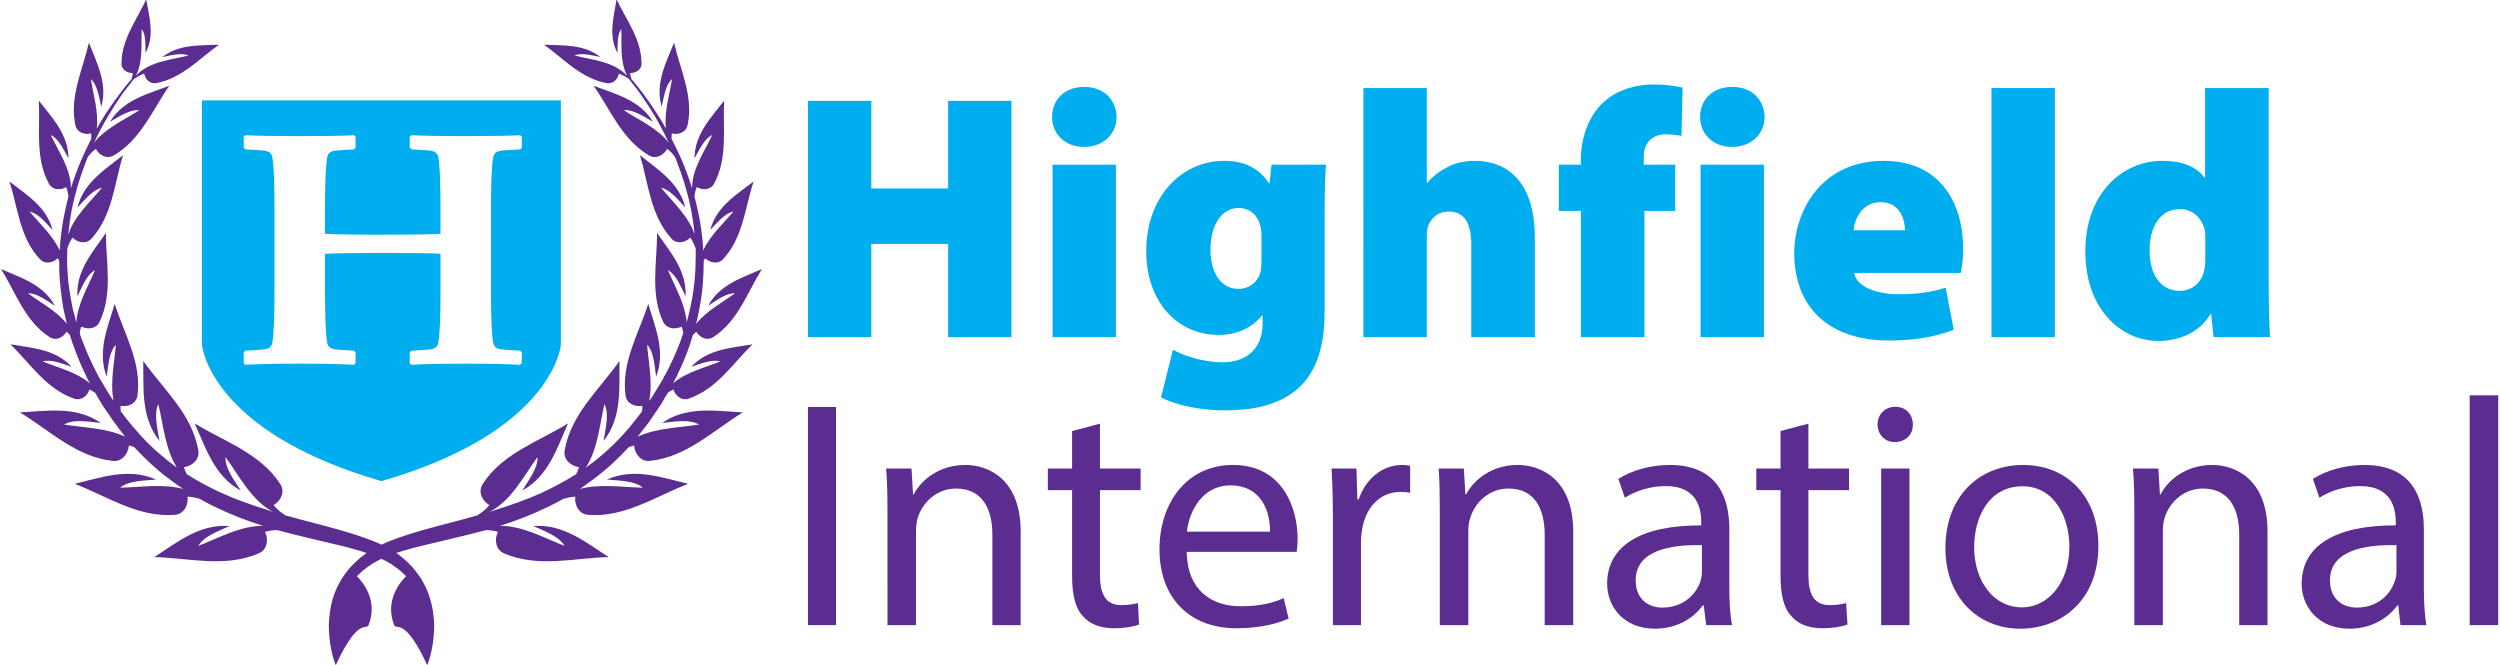 <?xml version="1.0" encoding="UTF-8"?>
<svg xmlns="http://www.w3.org/2000/svg" version="1.2" viewBox="0 0 1113 296" width="1113" height="296">
  <title>HI 2023-ai</title>
  <style>
		.s0 { fill: #5b2d90 } 
		.s1 { fill: #00adee } 
	</style>
  <g id="Layer 1">
    <g id="&lt;Group&gt;">
      <path id="&lt;Compound Path&gt;" class="s0" d="m372.2 181.2v97.1h-12.5v-97.1z"></path>
      <path id="&lt;Compound Path&gt;" class="s0" d="m395.1 227.5c0-7.2-0.1-13.1-0.6-18.9h11.3l0.7 11.5h0.3c3.4-6.6 11.5-13.1 23-13.1 9.7 0 24.6 5.8 24.6 29.7v41.6h-12.6v-40.2c0-11.2-4.2-20.6-16.2-20.6-8.3 0-14.8 5.9-17 13-0.5 1.6-0.8 3.7-0.8 5.9v41.9h-12.7z"></path>
      <path id="&lt;Compound Path&gt;" class="s0" d="m489.7 188.6v20h18.1v9.6h-18.1v37.6c0 8.7 2.5 13.6 9.5 13.6 3.3 0 5.8-0.5 7.4-0.9l0.5 9.5c-2.4 1-6.3 1.7-11.2 1.7-5.9 0-10.7-1.8-13.7-5.3-3.6-3.7-4.9-9.9-4.9-18.1v-38.1h-10.8v-9.6h10.8v-16.7z"></path>
      <path id="&lt;Compound Path&gt;" fill-rule="evenodd" class="s0" d="m528.3 245.7c0.3 17.2 11.2 24.2 23.9 24.2 9.1 0 14.5-1.5 19.3-3.6l2.2 9.1c-4.5 2-12.1 4.3-23.2 4.3-21.5 0-34.3-14.1-34.3-35.1 0-21 12.4-37.6 32.7-37.6 22.7 0 28.8 20 28.8 32.8 0 2.6-0.3 4.6-0.4 5.9zm37.1-9c0.2-8.1-3.3-20.6-17.6-20.6-12.8 0-18.4 11.8-19.4 20.6z"></path>
      <path id="&lt;Compound Path&gt;" class="s0" d="m593.4 230.3c0-8.2-0.2-15.2-0.6-21.7h11.1l0.4 13.7h0.6c3.2-9.4 10.8-15.3 19.3-15.3 1.4 0 2.4 0.1 3.6 0.4v12c-1.3-0.3-2.6-0.4-4.3-0.4-9 0-15.3 6.7-17 16.2-0.3 1.8-0.6 3.8-0.6 5.9v37.2h-12.5z"></path>
      <path id="&lt;Compound Path&gt;" class="s0" d="m641 227.5c0-7.2-0.1-13.1-0.5-18.9h11.2l0.7 11.5h0.3c3.5-6.6 11.5-13.1 23-13.1 9.7 0 24.7 5.8 24.7 29.7v41.6h-12.7v-40.2c0-11.2-4.2-20.6-16.1-20.6-8.4 0-14.9 5.9-17 13-0.6 1.6-0.9 3.7-0.9 5.9v41.9h-12.7z"></path>
      <path id="&lt;Compound Path&gt;" fill-rule="evenodd" class="s0" d="m759.6 278.3l-1.1-8.8h-0.4c-3.9 5.5-11.4 10.4-21.3 10.4-14.1 0-21.3-10-21.3-20 0-16.9 15-26.1 41.9-26v-1.4c0-5.8-1.6-16.1-15.8-16.1-6.5 0-13.3 2-18.2 5.2l-2.9-8.4c5.8-3.7 14.1-6.2 22.9-6.2 21.3 0 26.5 14.6 26.5 28.5v26.1c0 6 0.3 11.9 1.2 16.7zm-1.9-35.6c-13.8-0.3-29.5 2.2-29.5 15.7 0 8.2 5.5 12.1 11.9 12.1 9.1 0 14.9-5.7 16.9-11.6 0.4-1.3 0.7-2.8 0.7-4.1z"></path>
      <path id="&lt;Compound Path&gt;" class="s0" d="m805.1 188.6v20h18.1v9.6h-18.1v37.6c0 8.7 2.4 13.6 9.5 13.6 3.3 0 5.7-0.5 7.3-0.9l0.6 9.5c-2.5 1-6.4 1.7-11.2 1.7-6 0-10.7-1.8-13.7-5.3-3.6-3.7-4.9-9.9-4.9-18.1v-38.1h-10.8v-9.6h10.8v-16.7z"></path>
      <path id="&lt;Compound Path&gt;" class="s0" d="m851.6 189c0.1 4.3-3.1 7.8-8.1 7.8-4.5 0-7.6-3.5-7.6-7.8 0-4.5 3.3-7.9 7.9-7.9 4.7 0 7.8 3.4 7.8 7.9zm-14.1 89.3v-69.7h12.6v69.7z"></path>
      <path id="&lt;Compound Path&gt;" fill-rule="evenodd" class="s0" d="m934.2 242.9c0 25.7-17.8 37-34.7 37-18.8 0-33.4-13.8-33.4-35.9 0-23.3 15.3-37 34.6-37 20 0 33.5 14.6 33.5 35.9zm-55.3 0.7c0 15.3 8.8 26.8 21.2 26.8 12.1 0 21.2-11.4 21.2-27.1 0-11.8-5.9-26.8-20.9-26.8-15 0-21.5 13.8-21.5 27.1z"></path>
      <path id="&lt;Compound Path&gt;" class="s0" d="m950.2 227.5c0-7.2-0.1-13.1-0.6-18.9h11.3l0.7 11.5h0.3c3.4-6.6 11.5-13.1 23-13.1 9.7 0 24.6 5.8 24.6 29.7v41.6h-12.6v-40.2c0-11.2-4.2-20.6-16.2-20.6-8.3 0-14.8 5.9-17 13-0.5 1.6-0.8 3.7-0.8 5.9v41.9h-12.7z"></path>
      <path id="&lt;Compound Path&gt;" fill-rule="evenodd" class="s0" d="m1068.7 278.3l-1-8.8h-0.4c-3.9 5.5-11.4 10.4-21.3 10.4-14.1 0-21.3-10-21.3-20 0-16.9 14.9-26.1 41.9-26v-1.4c0-5.8-1.6-16.1-15.9-16.1-6.5 0-13.2 2-18.1 5.2l-2.9-8.4c5.8-3.7 14.1-6.2 22.9-6.2 21.3 0 26.5 14.6 26.5 28.5v26.1c0 6 0.3 11.9 1.1 16.7zm-1.8-35.6c-13.9-0.3-29.6 2.2-29.6 15.7 0 8.2 5.5 12.1 12 12.1 9.1 0 14.8-5.7 16.8-11.6 0.5-1.3 0.8-2.8 0.8-4.1z"></path>
      <path id="&lt;Compound Path&gt;" class="s0" d="m1099.5 176h12.7v102.3h-12.7z"></path>
    </g>
    <g id="&lt;Group&gt;">
      <path id="&lt;Compound Path&gt;" class="s1" d="m387.9 44.9v39h34.2v-39h28.2v105.2h-28.2v-41.5h-34.2v41.5h-28.2v-105.2z"></path>
      <path id="&lt;Compound Path&gt;" class="s1" d="m482.6 65.4c-8.8 0-14.2-6-14.2-13.3 0-7.8 5.6-13.4 14.3-13.4 8.7 0 14.2 5.6 14.4 13.4 0 7.3-5.7 13.3-14.4 13.3zm-14 84.7v-76.8h28.2v76.8z"></path>
      <path id="&lt;Compound Path&gt;" fill-rule="evenodd" class="s1" d="m589.7 138.8c0 13.4-2.7 26.2-12 34.3-8.7 7.5-20.4 9.6-32.3 9.6-10.6 0-21.4-2.1-28.5-5.8l5.3-21.2c4.6 2.6 13.4 5.6 22.1 5.6 10 0 17.8-5.5 17.8-17.3v-3.5h-0.3c-4.7 5.8-11.6 8.6-19.2 8.6-18.7 0-32.3-15-32.3-37.3 0-24.1 15.6-40.2 34.8-40.2 9.3 0 15.7 3.6 19.8 10h0.3l0.9-8.3h24.2c-0.3 4.9-0.6 11.4-0.6 23.6zm-28.1-33.9c0-1.2-0.1-2.5-0.3-3.6-1.2-5.6-4.8-8.7-10-8.7-6.7 0-12.4 6.6-12.4 18.7 0 10 4.6 17.3 12.4 17.3 5.2 0 8.9-3.4 9.9-7.6 0.4-1.6 0.4-4.1 0.4-5.8z"></path>
      <path id="&lt;Compound Path&gt;" class="s1" d="m607 39.2h28.2v42.2h0.3c2.5-3.1 5.7-5.4 9.1-7.1 3.4-1.8 7.6-2.7 11.7-2.7 17.3 0 27 12.3 27 34v44.5h-28.3v-41.4c0-9-2.9-14.5-9.9-14.5-5.4 0-7.8 3.1-9.2 6.1-0.5 1.3-0.7 3.3-0.7 4.5v45.3h-28.2z"></path>
      <path id="&lt;Compound Path&gt;" class="s1" d="m703.8 150.1v-56.2h-9.8v-20.6h9.8v-2.5c0-8.5 3-18.8 10-25.2 6.4-6 15.1-8 22.3-8 5.3 0 9.4 0.6 13 1.4l-0.5 21.5c-2.2-0.4-4.4-0.7-7.2-0.7-6.2 0-9.6 4.3-9.6 9.8v3.7h14v20.6h-13.7v56.2z"></path>
      <path id="&lt;Compound Path&gt;" class="s1" d="m771.1 65.4c-8.8 0-14.2-6-14.2-13.3 0-7.8 5.6-13.4 14.3-13.4 8.7 0 14.2 5.6 14.4 13.4 0 7.3-5.7 13.3-14.4 13.3zm-14 84.7v-76.8h28.2v76.8z"></path>
      <path id="&lt;Compound Path&gt;" fill-rule="evenodd" class="s1" d="m825.5 121.5c0.9 6.1 9.8 9.5 19.8 9.5 7.2 0 14-0.7 20.9-2.9l3.6 18.7c-9.2 3.6-19.2 4.8-28.7 4.8-27 0-42.3-14.8-42.3-39.1 0-17.8 11.5-40.9 39.8-40.9 24.8 0 35.4 18.3 35.4 39.3 0 4.5-0.6 8.7-1.1 10.6zm22.6-19c0-4.4-2-12.5-10.9-12.5-8.3 0-11.6 7.7-12 12.5z"></path>
      <path id="&lt;Compound Path&gt;" class="s1" d="m886.6 39.2h28.2v110.9h-28.2z"></path>
      <path id="&lt;Compound Path&gt;" fill-rule="evenodd" class="s1" d="m1010 39.2v86.7c0 9.5 0.3 19 0.6 24.2h-25.1l-1.1-10.3h-0.3c-5 8.5-14.4 12-23.1 12-17.8 0-32.6-15.5-32.6-39.5-0.2-25.9 16.2-40.7 34.3-40.7 8.4 0 15.3 2.5 18.7 7.5h0.3v-39.9zm-28.2 67.3c0-1 0-2.5-0.1-3.5-1.1-5.5-5.2-9.9-11.1-9.9-9.4 0-13.6 8.5-13.6 18.4 0 11.9 5.8 18 13.4 18 5.8 0 10-4.1 10.9-9.2 0.5-1.6 0.5-3.3 0.5-5.2z"></path>
    </g>
    <path id="&lt;Compound Path&gt;" fill-rule="evenodd" class="s1" d="m249.7 44.7v108.8c0 0-3 38.5-79.9 60.7-76.8-22.2-79.9-60.7-79.9-60.7v-108.8zm-17.4 16.1l-0.8-0.6q-7.1 0.4-24.2 0.4-16.5 0-24.1-0.4l-0.8 0.6v4.9l0.9 0.8q8 0.4 9.1 0.7 2.3 0.6 2.7 2.7 1 5.1 1 22.3v11.9q-5.6 0.4-28.5 0.4-14.6 0-22.9-0.4v-11.9q0-17.2 1-22.3 0.4-2.1 2.7-2.7 1.1-0.3 9.1-0.7l0.8-0.7v-5l-0.7-0.6q-7.1 0.4-24.1 0.4-16.7 0-24.2-0.4l-0.8 0.6v4.9l0.8 0.8q8 0.4 9.2 0.7 2.3 0.6 2.7 2.7 1 5.1 1 22.3v38.1q0 17.2-1 22.4-0.4 2.1-2.7 2.7-1.2 0.3-9.2 0.7l-0.8 0.7v4.9l0.8 0.7q7.3-0.5 24.2-0.5 16.3 0 24.1 0.5l0.7-0.8v-4.8l-0.8-0.7q-8-0.4-9.1-0.7-2.3-0.6-2.7-2.7-1-5.2-1-22.4v-17.3q6.3-0.4 26-0.4 21.4 0 25.4 0.4v17.3q0 17.2-1 22.4-0.4 2.1-2.7 2.7-1.1 0.3-9.1 0.7l-0.9 0.7v4.9l0.8 0.7q7.4-0.5 24.1-0.5 16.4 0 24.2 0.5l0.8-0.8v-4.8l-0.8-0.7q-8-0.4-9.2-0.7-2.3-0.6-2.7-2.7-1-5.2-1-22.4v-38.1q0-17.2 1-22.3 0.4-2.1 2.7-2.7 1.1-0.3 9.3-0.7l0.7-0.7z"></path>
    <g id="&lt;Group&gt;">
      <path id="&lt;Path&gt;" class="s0" d="m335 153.3c-8.8 8.6-16 20-28.5 24.2-2.9 1-5.7-1.1-6.7-4.1q-1.4 0.6-2.5 1.5l-0.1 0.2q-0.7 1.2-1.5 2.4c-0.4 0.8-0.9 1.7-1.4 2.5-1.1 1.6-2.1 3.2-3.2 4.7l-1.6 2.4-1.7 2.3q-1.9 2.5-3.9 5c8.4-3.9 18.7-4 27.3-5.4-4.2-2.5-10.9-1.3-16.4-0.7 11-7.7 24.2-5.3 35.9-4.7-13.1 8-25 19.9-41.4 21.6-3.8 0.4-6.7-2.9-7-6.9q-1.2 0.3-2.3 0.7-3.6 3.9-7.5 7.5-4.3 3.9-8.9 7.3-2.7 2-5.5 3.9c9.1-2.5 19.3-0.7 28.1-0.6-3.6-3.1-10.5-3.1-16-3.6 12.2-5.5 24.7-0.8 36.2 1.9-14.4 5.5-28.2 15.1-44.6 13.8-3.9-0.3-6.1-4.1-5.7-8.1-1.9 0.1-3.6 0.5-5.3 1q-3.4 1.9-6.9 3.6-5.2 2.5-10.5 4.6-5.4 2.1-10.8 3.8-0.1 0-0.1 0c10.1-0.1 20 5.5 28.8 8.9-2.3-4.2-8.8-6.5-13.8-8.8 13.3-1.1 23.6 7.5 33.5 13.8-15.4 0.4-31.6 4.9-46.7-1.7-3.5-1.6-4.4-5.9-2.6-9.5-1.9-0.6-3.7-0.8-5.4-0.8-5.2 1.4-10.4 2.7-15.6 3.9q-5.5 1.3-10.9 2.6c-3.6 0.8-7.2 1.8-10.6 2.8q-1.4 0.4-2.8 0.9 0.3 0.2 0.6 0.4 0.6 0.4 1.2 0.9l1.1 0.9 1.2 1 0.5 0.5q0.3 0.2 0.6 0.5l1 1.1 0.6 0.5q0.2 0.3 0.4 0.5l1 1.2c0.4 0.4 0.6 0.8 0.9 1.2q0.5 0.6 0.9 1.2l0.9 1.2 0.4 0.6q0.2 0.4 0.3 0.7l0.8 1.3q0.3 0.6 0.6 1.3c1.8 3.6 2.8 7.4 3.4 11.2q0.4 2.9 0.5 5.8 0 2.9-0.3 5.8c-0.4 3.8-1.1 7.5-2.4 11.1l-0.4 1c-10.1-21.8-13.7-15.4-14.7-17.8-4.4-11.1 2.9-19.4 5.3-21.8q-0.8-0.8-1.6-1.5l-1-0.9q-0.2-0.2-0.5-0.4l-0.5-0.4-1.1-0.8-1-0.7q-0.6-0.4-1.1-0.8-0.6-0.3-1.1-0.6-0.6-0.4-1.2-0.7-0.6-0.3-1.2-0.6-0.3-0.1-0.7-0.3-0.3 0.2-0.7 0.3-0.6 0.3-1.1 0.6-0.6 0.3-1.2 0.7-0.6 0.3-1.1 0.6-0.5 0.4-1.1 0.8l-1.1 0.7-1 0.8-0.5 0.4q-0.3 0.2-0.5 0.4l-1 0.9q-0.8 0.7-1.6 1.5c2.4 2.4 9.6 10.7 5.2 21.8-0.9 2.4-4.5-4-14.6 17.8l-0.4-1c-1.3-3.6-2-7.3-2.4-11.1q-0.3-2.9-0.3-5.8 0.1-2.9 0.5-5.8c0.5-3.8 1.6-7.6 3.3-11.2q0.4-0.7 0.7-1.3l0.7-1.3q0.2-0.3 0.4-0.7l0.4-0.6 0.8-1.2q0.5-0.6 0.9-1.2c0.3-0.4 0.6-0.8 0.9-1.2l1-1.2q0.3-0.2 0.5-0.5l0.5-0.5 1.1-1.1q0.3-0.3 0.5-0.5l0.6-0.5 1.1-1 1.2-0.9q0.6-0.5 1.2-0.9 0.3-0.2 0.5-0.4-1.3-0.5-2.7-0.9c-3.5-1-7-2-10.6-2.8q-5.4-1.3-10.9-2.6c-5.2-1.2-10.4-2.5-15.6-3.9-1.7 0-3.5 0.2-5.4 0.8 1.7 3.6 0.9 7.9-2.7 9.5-15 6.6-31.3 2.1-46.6 1.7 9.9-6.3 20.1-14.9 33.5-13.8-5.1 2.3-11.5 4.6-13.9 8.8 8.9-3.4 18.8-9 28.9-8.9q-0.1 0-0.1 0-5.5-1.7-10.8-3.8-5.3-2.1-10.5-4.6-3.5-1.7-6.9-3.6c-1.7-0.5-3.4-0.9-5.4-1 0.5 4-1.8 7.8-5.6 8.1-16.4 1.3-30.3-8.3-44.6-13.8 11.4-2.7 23.9-7.4 36.2-1.9-5.6 0.5-12.4 0.5-16 3.6 8.8-0.1 19-1.9 28.1 0.6q-2.8-1.9-5.5-3.9-4.7-3.4-8.9-7.3-3.9-3.6-7.5-7.5-1.1-0.4-2.3-0.7c-0.4 4-3.2 7.3-7.1 6.9-16.3-1.7-28.2-13.6-41.4-21.6 11.8-0.6 25-3 36 4.7-5.5-0.6-12.3-1.8-16.4 0.7 8.6 1.4 18.9 1.5 27.2 5.4q-2-2.5-3.8-5l-1.7-2.3-1.6-2.4c-1.1-1.5-2.2-3.1-3.2-4.7-0.5-0.8-1-1.7-1.5-2.5q-0.7-1.2-1.4-2.4l-0.1-0.2q-1.2-0.9-2.6-1.5c-0.9 3-3.8 5.1-6.7 4.1-12.4-4.2-19.6-15.6-28.4-24.2 9.3 1.6 20 2.1 27.2 10-4.2-1.4-9.2-3.5-12.9-2.4 6.7 2.8 15.1 4.7 21 9.8l-0.3-0.6-1.3-2.6-1.2-2.6-0.6-1.3-0.6-1.3q-0.6-1.3-1.1-2.6c-0.7-1.8-1.4-3.5-2-5.3l-0.5-1.4-0.3-0.7-0.2-0.7-0.8-2.5q-0.6-0.7-1.5-1.4c-1.6 2.8-4.9 4.1-7.5 2.4-11-7.1-15.1-19.9-21.6-30.3 8.6 3.8 18.8 6.8 23.9 16.3-3.8-2.4-8.1-5.7-11.9-5.5 5.5 4.1 12.7 7.8 17.3 13.6q-0.8-3.2-1.5-6.4-1-5.6-1.5-11.3-0.5-5.2-0.4-10.4-0.3-0.6-0.7-1.1c-2.4 2.2-5.8 2.7-7.9 0.4-9-9.5-9.8-23-13.6-34.6 7.4 5.8 16.6 11.2 19.2 21.6-3-3.2-6.4-7.5-10.2-8.2 4.4 5.3 10.3 10.6 13.4 17.3q0.2-3.9 0.7-7.8 0.7-5.6 2-11.2 0.5-2.4 1.2-4.9c-0.2-1.4-0.4-2.9-1-4.3-2.8 1.6-6.3 1.2-7.7-1.5-6.3-11.6-3.8-24.8-4.5-37 5.7 7.4 13.2 15 13.2 25.7-2.2-3.9-4.4-8.8-7.9-10.4 3.4 7.2 9 15.1 9 23.7q2-6.5 4.7-12.8 2-4.6 4.3-9.1 0.1-1.2 0-2.5c-3.1 0.8-6.4-0.6-7-3.6-2.8-12.8 3.3-24.8 6-36.8 3.4 8.8 8.5 18.2 5.5 28.5-1-4.4-1.8-9.8-4.6-12.3 1 6.9 3.5 14.7 2.6 22.1q1.8-3.2 3.7-6.2 3.1-4.8 6.5-9.3c1.6-2.2 3.3-4.3 5.1-6.4l0.6 0.6c-1.7 2.1-3.3 4.2-4.9 6.4q-3.2 4.6-6 9.4-3.4 5.7-6.2 11.7c5.2-6.5 13.6-10.2 20.1-14.4-4.1-0.5-8.9 2.8-13 5.1 5.9-9.8 17-12.4 26.4-16-7.5 10.7-12.7 24.1-24.9 31.1-2.8 1.6-6.2 0-7.8-3-1.5 1-2.6 2.3-3.6 3.6q-0.4 1-0.8 2c-2.7 6.9-4.8 14-6.3 21.2q-1 5.5-1.6 11 0 0.2 0 0.4c2.6-8.2 9.9-14.7 15-20.9-4 0.8-7.6 5.3-10.9 8.8 2.7-11.1 12.4-17 20.3-23.3-3.9 12.5-4.6 26.8-14.1 37.2-2.2 2.4-5.9 1.9-8.4-0.5-1.1 1.6-1.8 3.2-2.3 4.8q-0.1 2.3-0.1 4.5c0 3.7 0.2 7.4 0.6 11q0.7 5.5 1.8 10.9 0.8 3.3 1.7 6.6c0.5-8.3 5.3-16.2 8.3-23.3-3.6 1.9-5.7 7.3-7.8 11.6-0.7-11.5 7-19.9 12.7-28.2-0.1 13.1 3.2 27-2.9 39.7-1.4 2.9-5.1 3.5-8.1 2-0.4 1-0.6 2-0.7 3l0.6 1.8 0.2 0.7 0.3 0.6 0.5 1.3c0.6 1.7 1.4 3.4 2.1 5.1q0.5 1.2 1.1 2.5l0.6 1.2 0.6 1.3 1.2 2.4 1.3 2.5 0.7 1.2 0.7 1.2 1.4 2.3q0.7 1.2 1.4 2.4c0.5 0.8 1 1.5 1.5 2.3q0.5 0.7 0.9 1.3c-1.7-8.1 0.4-17.2 1-25-3 3.1-3.4 9.3-4.1 14.2-4.3-11.2 0.5-22.2 3.6-32.4 4.1 13.2 12.1 26.1 10.1 40.8-0.4 3.4-3.9 5.2-7.5 4.6q-0.1 1.2 0.1 2.4l0.7 0.9 1.6 2.2q3.4 4.3 7.1 8.3 3.7 4 7.9 7.6 3.7 3.2 7.7 6.1c-5.3-8.3-6.1-19.3-8.3-28.3-2.1 4.3-0.4 10.9 0.5 16.4-8.4-10.5-7-23.8-7.2-35.6 8.9 12.6 21.7 23.6 24.5 39.8 0.7 3.8-2.4 6.9-6.4 7.5q0.5 1.7 1.3 3.1c4.9 3.2 10.1 5.9 15.5 8.4 6.6 3 13.5 5.4 20.6 7.6q1.1 0.4 2.3 0.8c-9.7-5.1-15.2-16.2-21.2-24.4-0.3 4.8 3.8 10.2 6.8 14.9-11.8-6.4-15.7-19.2-20.5-29.9 13.1 8.1 29.1 13.2 38.1 27 2.1 3.3 0.5 7.3-3 9.4 1.6 2 3.5 3.4 5.4 4.6 4.5 1.3 9 2.4 13.5 3.6 7.2 1.9 14.5 3.8 21.8 6.4 2.4 0.9 4.9 1.8 7.3 3 2.5-1.2 4.9-2.1 7.4-3 7.3-2.6 14.6-4.5 21.8-6.4 4.5-1.2 9-2.3 13.4-3.6 2-1.2 3.8-2.6 5.5-4.6-3.5-2.1-5.1-6.1-3-9.4 8.9-13.8 25-18.9 38-27-4.8 10.7-8.6 23.5-20.4 29.9 2.9-4.7 7.1-10.1 6.8-14.9-6 8.2-11.5 19.3-21.3 24.4q1.2-0.4 2.4-0.8c7-2.2 13.9-4.6 20.6-7.6 5.3-2.5 10.5-5.2 15.5-8.4q0.8-1.4 1.3-3.1c-4-0.6-7.1-3.7-6.4-7.5 2.8-16.2 15.6-27.2 24.4-39.8-0.2 11.8 1.3 25.1-7.1 35.6 0.9-5.5 2.6-12.1 0.4-16.4-2.1 9-2.9 20-8.3 28.3q4.1-2.9 7.8-6.1 4.1-3.6 7.9-7.6 3.7-4 7-8.3l1.7-2.2 0.7-0.9q0.1-1.2 0.1-2.4c-3.6 0.6-7.1-1.2-7.5-4.6-2-14.7 5.9-27.6 10.1-40.8 3 10.2 7.9 21.2 3.5 32.4-0.7-4.9-1-11.1-4-14.2 0.6 7.8 2.6 16.9 0.9 25q0.5-0.6 1-1.3c0.5-0.8 1-1.5 1.4-2.3q0.8-1.2 1.5-2.4l1.4-2.3 0.7-1.2 0.6-1.2 1.4-2.5 1.2-2.4 0.6-1.3 0.6-1.2q0.5-1.3 1.1-2.5c0.7-1.7 1.5-3.4 2.1-5.1l0.5-1.3 0.2-0.6 0.2-0.7 0.7-1.8c-0.1-1-0.4-2-0.7-3-3.1 1.5-6.8 0.9-8.2-2-6-12.7-2.7-26.6-2.8-39.7 5.7 8.3 13.3 16.7 12.7 28.2-2.1-4.3-4.2-9.7-7.8-11.6 2.9 7.1 7.7 15 8.3 23.3q0.9-3.3 1.6-6.6 1.2-5.4 1.8-10.9c0.4-3.6 0.6-7.3 0.6-11q0.1-2.2 0-4.5c-0.6-1.6-1.2-3.2-2.4-4.8-2.4 2.4-6.1 2.9-8.3 0.5-9.5-10.4-10.3-24.7-14.1-37.2 7.8 6.3 17.5 12.2 20.2 23.3-3.2-3.5-6.8-8-10.8-8.8 5.1 6.2 12.3 12.7 15 20.9q0-0.2-0.1-0.4-0.5-5.5-1.6-11c-1.4-7.2-3.6-14.3-6.3-21.2q-0.3-1-0.8-2c-0.9-1.3-2-2.6-3.5-3.6-1.7 3-5 4.6-7.9 3-12.1-7-17.3-20.4-24.8-31.1 9.4 3.6 20.4 6.2 26.4 16-4.1-2.3-9-5.6-13-5.1 6.5 4.2 14.9 7.9 20 14.4q-2.8-6-6.1-11.7-2.9-4.8-6.1-9.4c-1.5-2.2-3.1-4.3-4.9-6.4l0.7-0.6c1.8 2.1 3.5 4.2 5.1 6.4q3.4 4.5 6.4 9.3 2 3 3.7 6.2c-0.9-7.4 1.6-15.2 2.7-22.1-2.9 2.5-3.6 7.9-4.6 12.3-3.1-10.3 2-19.7 5.5-28.5 2.7 12 8.8 24 6 36.8-0.7 3-3.9 4.4-7 3.6q-0.2 1.3-0.1 2.5 2.4 4.5 4.4 9.1 2.7 6.3 4.7 12.8c0-8.6 5.6-16.5 9-23.7-3.5 1.6-5.7 6.5-7.9 10.4 0-10.7 7.5-18.3 13.2-25.7-0.7 12.2 1.8 25.4-4.5 37-1.4 2.7-4.9 3.1-7.7 1.5-0.6 1.4-0.9 2.9-1 4.3q0.6 2.5 1.2 4.9 1.3 5.6 2 11.2 0.5 3.9 0.7 7.8c3-6.7 9-12 13.4-17.3-3.8 0.7-7.2 5-10.3 8.2 2.7-10.4 11.8-15.8 19.3-21.6-3.8 11.6-4.7 25.1-13.6 34.6-2.1 2.3-5.6 1.8-7.9-0.4q-0.4 0.5-0.7 1.1 0 5.2-0.4 10.4-0.5 5.7-1.6 11.3-0.6 3.2-1.4 6.4c4.6-5.8 11.7-9.5 17.3-13.6-3.8-0.2-8.2 3.1-11.9 5.5 5.1-9.5 15.3-12.5 23.9-16.3-6.5 10.4-10.6 23.2-21.7 30.3-2.6 1.7-5.8 0.4-7.5-2.4q-0.8 0.7-1.5 1.4l-0.8 2.5-0.2 0.7-0.2 0.7-0.5 1.4c-0.6 1.8-1.3 3.5-2 5.3q-0.6 1.3-1.1 2.6l-0.6 1.3-0.6 1.3-1.2 2.6-1.4 2.6-0.3 0.6c5.9-5.1 14.3-7 21.1-9.8-3.7-1.1-8.7 1-12.9 2.4 7.2-7.9 17.9-8.4 27.2-10z"></path>
      <path id="&lt;Path&gt;" class="s0" d="m97.5 19.9c-8.8 6.2-16.4 14.9-27.9 17.1-2.6 0.5-4.9-1.5-5.4-4.2-1.3 0.4-2.4 1-3.5 1.7q0 0 0 0-0.5 0.3-1 0.6-0.2 0.3-0.5 0.6-0.1 0.1-0.2 0.3l-0.6-0.6q0 0 0.1 0c0.3-0.9 0.5-1.9 0.6-2.9-2.6 0.1-5-1.6-5-4.1-0.1-10.8 6.8-19.5 11-28.7 1.3 7.7 3.9 16.1-0.3 23.9-0.1-3.7 0.2-8.1-1.7-10.7-0.3 6.5 0.6 14.2-2.4 20.4q-0.1 0.1-0.1 0.2-0.1 0.1-0.1 0.1 0 0.1-0.1 0.2 0 0.1-0.1 0.1 0.3-0.3 0.5-0.5 0 0 0.1-0.1 0 0 0 0 0 0 0 0c5.9-6 15.5-6.7 23.1-8.6-3.1-1.3-7.8-0.1-11.7 0.7 7.3-5.8 16.8-5.1 25.2-5.5z"></path>
      <path id="&lt;Path&gt;" class="s0" d="m280.5 32.5c0.1 1 0.4 2 0.7 2.9q0 0 0.1 0l-0.7 0.6q-0.1-0.2-0.2-0.3-0.2-0.3-0.4-0.6-0.5-0.3-1-0.6 0 0-0.1 0-0.3-0.3-0.7-0.5c-0.9-0.5-1.7-0.9-2.7-1.2-0.5 2.7-2.8 4.7-5.5 4.2-11.5-2.2-19.1-10.9-27.8-17.1 8.4 0.4 17.8-0.3 25.1 5.5-3.9-0.8-8.5-2-11.6-0.7 7.5 1.9 17.2 2.6 23 8.6q0 0 0.1 0 0 0 0 0 0 0.1 0.1 0.1 0.1 0.2 0.3 0.4 0.1 0.1 0.1 0.1 0 0-0.1-0.1 0-0.1 0-0.2-0.1 0-0.1-0.1-0.1-0.1-0.1-0.2c-3.1-6.2-2.1-13.9-2.4-20.4-1.9 2.6-1.6 7-1.7 10.7-4.2-7.8-1.6-16.2-0.4-23.9 4.3 9.2 11.2 17.9 11.1 28.7 0 2.5-2.4 4.2-5.1 4.1z"></path>
    </g>
  </g>
</svg>
